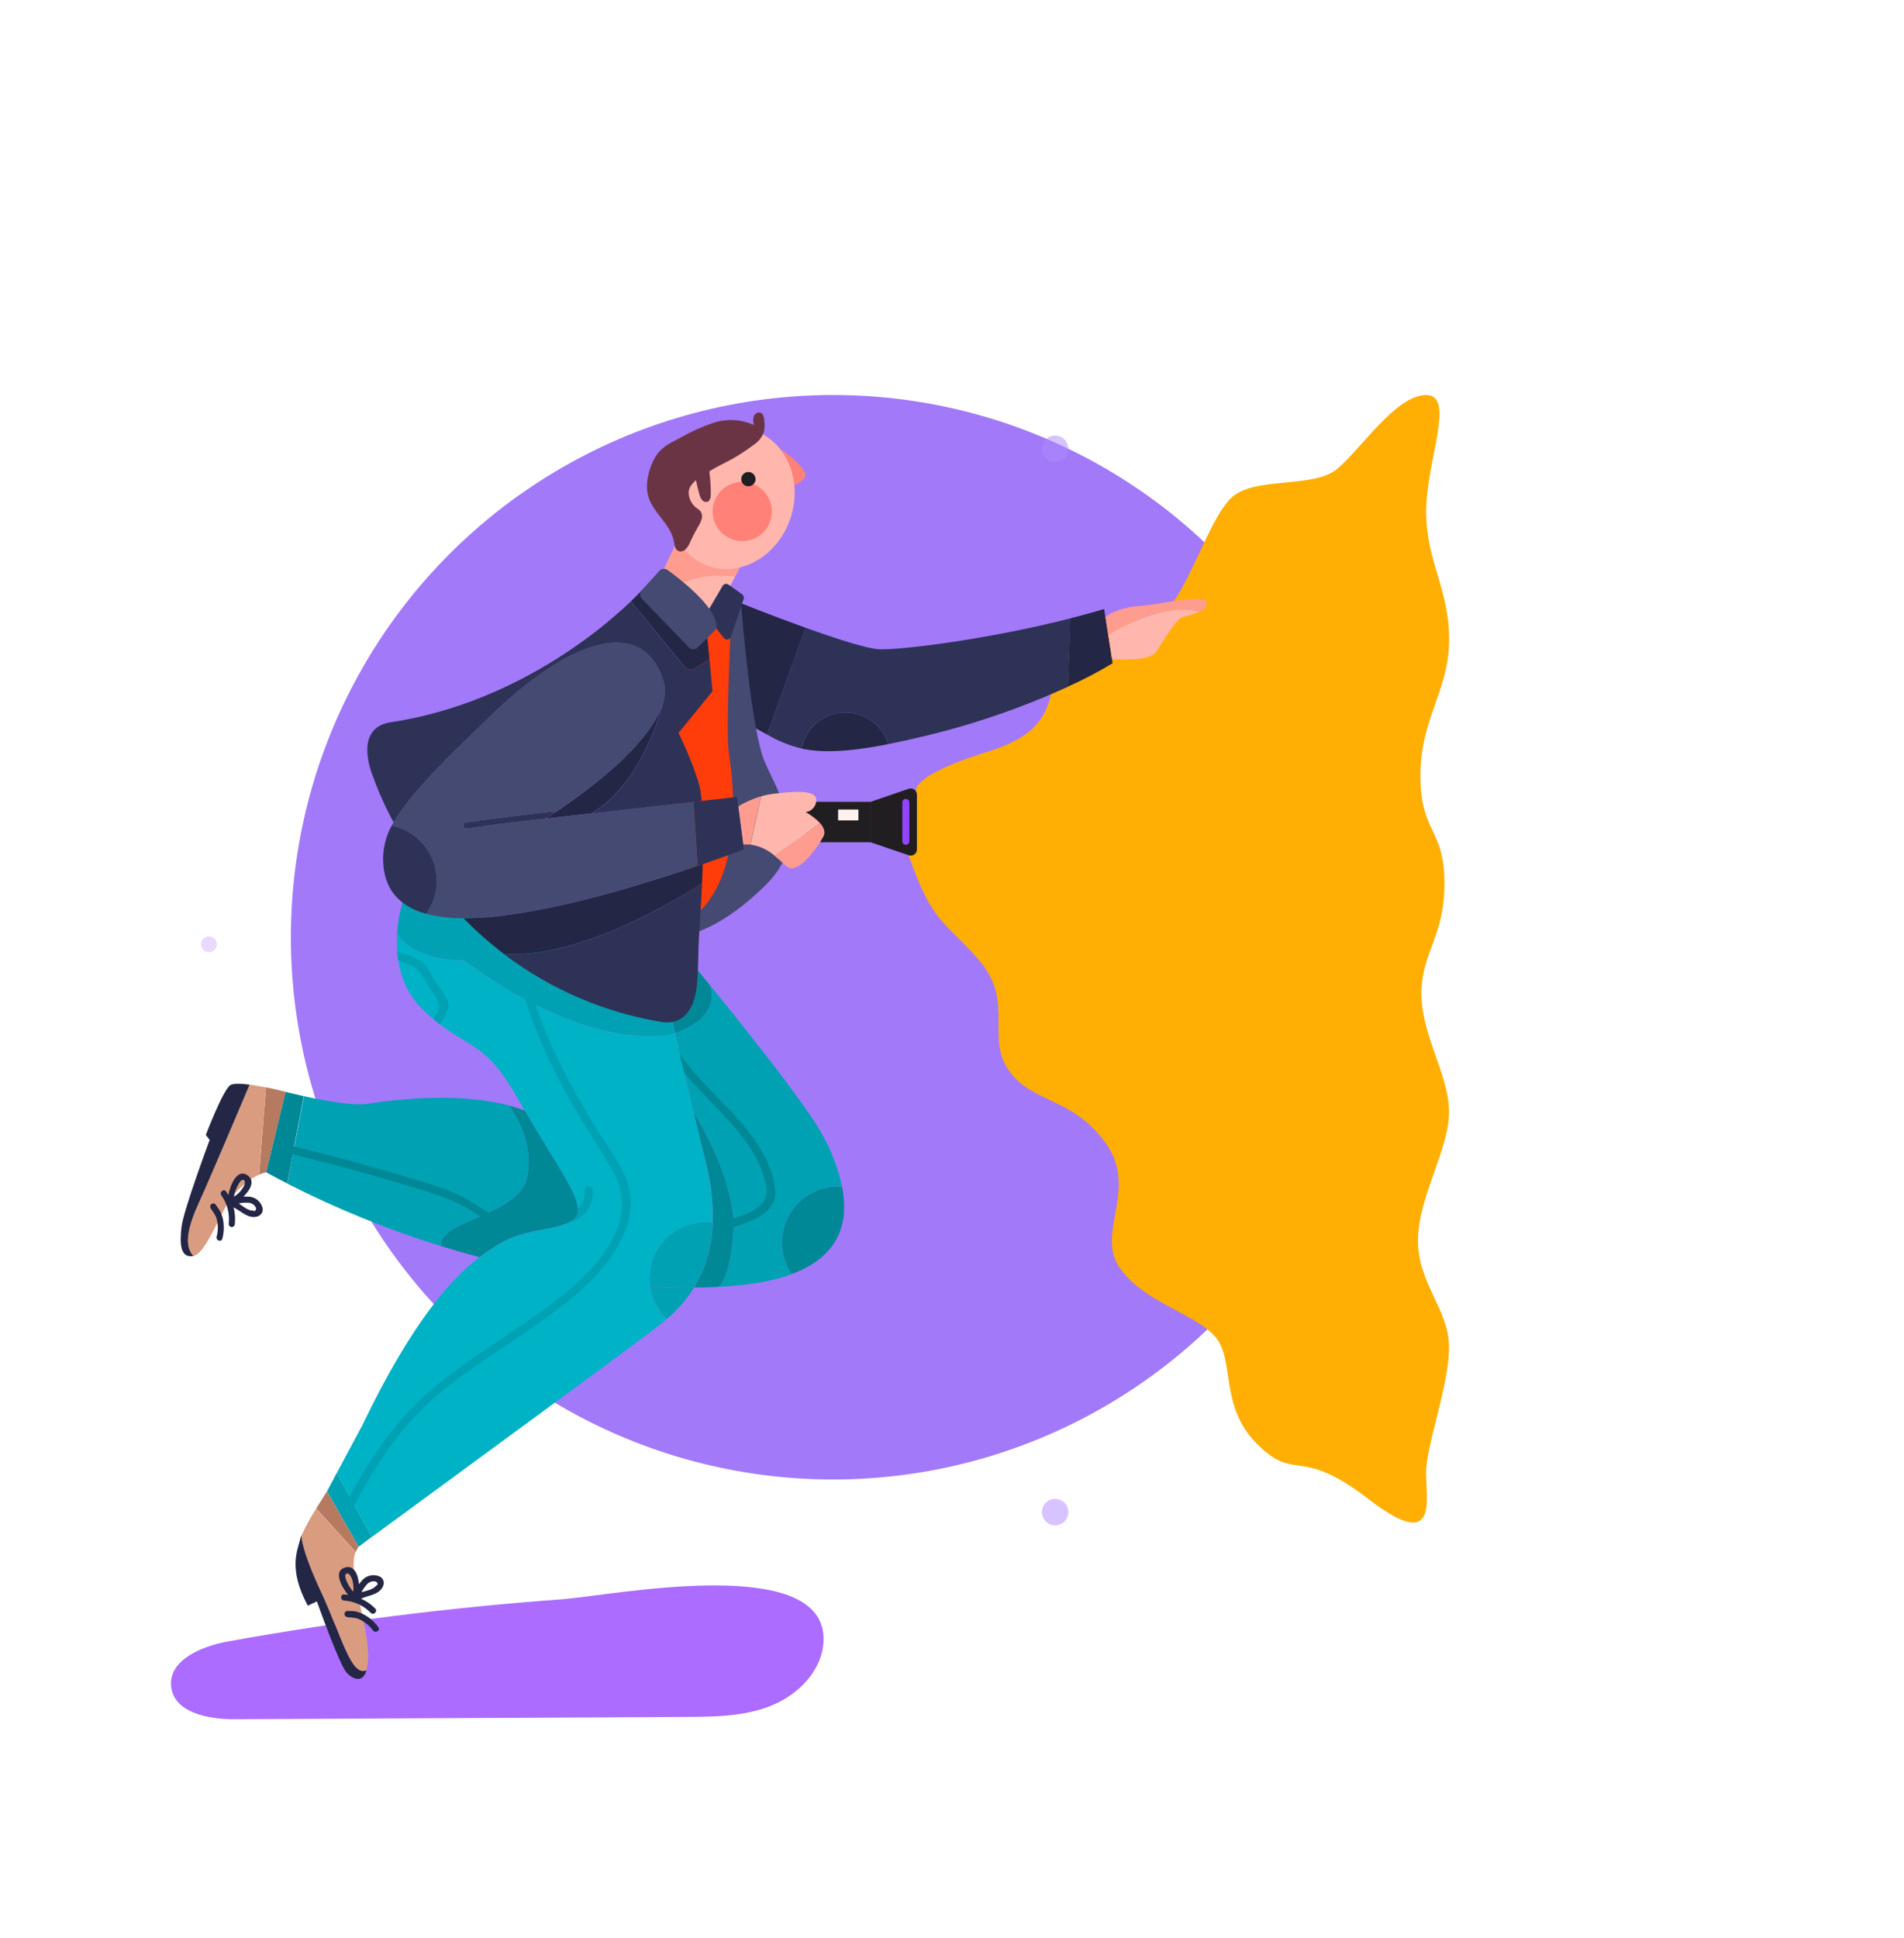 <svg width="1080" height="1099" viewBox="0 0 1080 1099" fill="none" xmlns="http://www.w3.org/2000/svg">
<g filter="url(#filter0_f_664_2)">
<circle cx="472.5" cy="531.5" r="307.5" fill="#A279F8"/>
</g>
<g clip-path="url(#clip0_664_2)">
<path d="M129.257 930.842C114.28 933.544 95.329 941.523 97.082 956.581C98.836 971.316 118.269 975.032 133.102 974.952L389.07 973.649C405.496 973.552 422.372 973.391 437.59 967.214C452.809 961.037 466.226 947.475 467.111 931.083C469.83 880.055 347.211 904.797 318.559 906.953C255.08 911.556 191.89 919.53 129.257 930.842Z" fill="#AC6CFF"/>
<path d="M442.367 254.452C443.767 255.434 453.339 261.531 456.717 268.126C458.97 272.502 446.534 277.087 446.534 277.087L442.367 254.452Z" fill="#FF8178"/>
<path d="M383.84 307.427L376.488 323.095C382.934 329.716 389.865 335.847 397.225 341.434C400.125 343.326 402.646 345.743 404.658 348.561C410.734 338.895 416.251 328.889 421.179 318.591L383.84 307.427Z" fill="#FFB6AD"/>
<path d="M383.84 307.427C381.395 312.639 378.944 317.862 376.488 323.095C379.304 325.991 382.232 328.758 385.224 331.46C386.833 330.64 388.071 329.98 388.522 329.852C393.198 328.191 398.061 327.111 403.001 326.634C407.623 326.277 412.27 326.396 416.868 326.988C418.316 324.205 419.715 321.39 421.131 318.527L383.84 307.427Z" fill="#FF9C90"/>
<path d="M448.528 293.472C455.413 272.168 445.944 250.033 427.379 244.034C408.813 238.034 388.181 250.44 381.295 271.744C374.41 293.048 383.879 315.183 402.444 321.182C421.01 327.182 441.642 314.776 448.528 293.472Z" fill="#FFB6AD"/>
<path d="M421.022 306.864C430.298 306.864 437.817 299.344 437.817 290.069C437.817 280.793 430.298 273.274 421.022 273.274C411.746 273.274 404.227 280.793 404.227 290.069C404.227 299.344 411.746 306.864 421.022 306.864Z" fill="#FF8178"/>
<path d="M424.511 275.768C426.75 275.768 428.565 273.953 428.565 271.714C428.565 269.475 426.75 267.66 424.511 267.66C422.272 267.66 420.457 269.475 420.457 271.714C420.457 273.953 422.272 275.768 424.511 275.768Z" fill="#211E21"/>
<path d="M394.765 272.261C395.361 275.06 395.956 277.859 396.792 280.594C397.062 281.704 397.573 282.742 398.289 283.634C398.655 284.07 399.143 284.388 399.69 284.545C400.237 284.703 400.819 284.694 401.361 284.519C402.857 283.908 403.163 281.929 403.179 280.32C403.214 276.016 402.934 271.714 402.343 267.451C402.246 266.839 414.473 260.807 415.744 260.035C419.948 257.588 424.009 254.902 427.906 251.991C430.469 250.246 432.382 247.7 433.343 244.752C433.759 242.631 433.808 240.455 433.488 238.317C433.458 237.313 433.234 236.324 432.828 235.406C431.541 232.896 428.485 233.797 427.584 236.097C427.141 237.703 427.141 239.398 427.584 241.004C420.267 237.729 411.986 237.327 404.386 239.878C398.245 241.952 392.319 244.613 386.689 247.825C380.721 251.042 375.123 253.198 371.583 259.375C368.044 265.552 365.695 274.497 367.771 281.575C370.682 291.436 380.641 297.147 382.378 307.571C382.492 308.625 382.729 309.662 383.086 310.66C384.148 313.186 386.931 313.298 388.861 311.561C390.03 310.337 390.933 308.886 391.516 307.298C392.851 304.37 394.331 301.491 395.94 298.707C396.832 297.355 397.525 295.881 397.999 294.332C398.231 293.552 398.279 292.73 398.139 291.929C398 291.128 397.676 290.37 397.195 289.715C396.56 289.109 395.864 288.57 395.119 288.106C393.822 287.132 392.751 285.888 391.979 284.461C391.207 283.034 390.753 281.457 390.647 279.838C390.438 276.636 392.401 274.529 394.765 272.261Z" fill="#6A3445"/>
<path d="M477.634 672.904C481.398 691.774 477.424 711.947 449.03 722.549C445.783 717.759 443.902 712.176 443.59 706.398C443.277 700.62 444.544 694.866 447.254 689.754C449.965 684.642 454.017 680.365 458.976 677.383C463.934 674.4 469.611 672.824 475.397 672.824C476.154 672.824 476.894 672.824 477.618 672.904H477.634Z" fill="#008897"/>
<path d="M477.631 672.904C476.908 672.904 476.167 672.824 475.411 672.824C469.625 672.824 463.948 674.4 458.989 677.383C454.031 680.365 449.979 684.642 447.268 689.754C444.558 694.866 443.291 700.62 443.603 706.398C443.916 712.176 445.797 717.759 449.044 722.549C447.902 722.967 446.711 723.385 445.505 723.787C435.852 726.892 422.902 728.967 407.377 729.772C409.292 728.517 414.037 723.063 415.904 699.367C418.252 669.832 394.137 631.802 393.381 630.741C388.297 609.586 384.919 594.98 382.844 585.81C382.844 585.81 409.083 578.346 402.631 558.623C420.537 580.55 458.938 628.328 467.641 645.621C472.159 654.236 475.518 663.409 477.631 672.904Z" fill="#00A1B3"/>
<path d="M427.439 645.573C412.156 623.791 387.735 608.493 377.857 583.011C376.795 580.26 372.323 581.402 373.401 584.25C381.444 605.05 398.529 619.206 413.153 635.277C420.939 643.835 428.34 653.327 432.281 664.33C434.469 670.443 437.011 677.875 431.831 682.991C427.004 687.817 418.961 690.278 412.526 691.903C411.933 692.067 411.429 692.46 411.126 692.996C410.823 693.531 410.745 694.165 410.909 694.759C411.073 695.352 411.466 695.855 412.002 696.158C412.537 696.461 413.171 696.54 413.764 696.375C422.693 694.091 439.231 688.911 439.665 677.65C440.1 666.389 433.648 654.421 427.439 645.573Z" fill="#008897"/>
<path d="M393.383 630.741C394.123 631.867 418.238 669.832 415.905 699.367C414.039 723.063 409.293 728.517 407.379 729.772C403.089 729.997 398.536 730.115 393.721 730.125C400.372 719.015 404.009 706.362 404.274 693.415C404.567 681.927 403.256 670.454 400.381 659.327C397.71 648.694 395.41 639.202 393.383 630.741Z" fill="#008897"/>
<path d="M400.315 659.327C397.708 648.71 395.488 639.202 393.381 630.741C388.297 609.586 384.919 594.98 382.844 585.81C382.844 585.81 374.687 588.609 359.211 587.177C339.005 585.327 306.331 576.287 262.992 544.499C262.992 544.499 236.769 545.85 225.234 529.667C224.478 542.681 226.682 560.232 240.405 573.101C265.051 596.218 273.786 587.483 294.314 623.936L297.628 629.743C316.595 662.544 331.09 680.916 327.197 689.168C323.078 697.887 300.186 695.844 285.707 704.049C280.912 706.69 276.31 709.668 271.936 712.961C256.38 724.817 234.034 748.915 205.479 808.308L191 835.382L210.836 871.658C242.351 848.573 363.957 759.468 372.885 752.309C374.301 751.183 376.103 749.784 378.194 748.014C373.037 743.04 369.71 736.47 368.751 729.369C368.556 727.951 368.46 726.522 368.461 725.09C368.466 716.644 371.823 708.545 377.796 702.572C383.768 696.6 391.868 693.243 400.315 693.238C401.389 693.241 402.463 693.3 403.532 693.415H404.16C404.468 681.929 403.174 670.456 400.315 659.327Z" fill="#00B2C6"/>
<path d="M356.637 673.098C353.42 661.177 344.7 650.576 338.346 640.152C322.676 614.413 308.246 587.821 300.476 558.559C300.311 557.966 299.918 557.462 299.383 557.159C298.847 556.856 298.213 556.778 297.62 556.942C297.027 557.106 296.523 557.5 296.22 558.035C295.917 558.571 295.839 559.205 296.003 559.798C302.438 583.928 313.362 606.61 325.862 628.231C332.425 639.605 339.6 650.592 346.341 661.853C353.629 673.982 355.173 686.08 349.156 699.142C339.311 720.522 318.011 736.045 299.285 749.14C280.897 762.01 261.624 773.608 244.587 788.167C222.998 806.345 208.342 829.542 195.392 854.284C194.008 856.922 198.014 859.271 199.398 856.617C211.688 833.114 225.475 810.849 245.633 793.234C263.651 777.485 284.356 765.291 303.838 751.537C322.129 738.668 342.062 723.626 352.342 703.164C356.991 693.898 359.388 683.297 356.637 673.098Z" fill="#00A1B3"/>
<path d="M336.288 674.98C336.046 672.02 331.461 672.004 331.654 674.98C331.836 676.908 331.584 678.852 330.916 680.67C330.248 682.488 329.181 684.133 327.793 685.484C327.885 686.728 327.676 687.975 327.182 689.12C326.296 690.806 324.884 692.156 323.16 692.965C327.149 692.053 330.673 689.731 333.086 686.426C335.498 683.121 336.635 679.056 336.288 674.98Z" fill="#00A1B3"/>
<path d="M403.58 693.383H404.207C403.957 706.325 400.337 718.978 393.702 730.093C385.868 730.093 377.534 729.868 368.751 729.305C368.556 727.887 368.459 726.457 368.461 725.026C368.465 716.58 371.823 708.48 377.795 702.508C383.768 696.535 391.868 693.178 400.314 693.174C401.406 693.186 402.496 693.256 403.58 693.383Z" fill="#00A1B3"/>
<path d="M402.664 558.607C409.099 578.33 382.876 585.794 382.876 585.794C380.962 577.364 380.173 573.568 380.173 573.568L373.738 570.19L393.365 547.346C393.365 547.346 396.969 551.706 402.664 558.607Z" fill="#008897"/>
<path d="M368.75 729.337C377.534 729.9 385.867 730.158 393.702 730.125C389.534 736.878 384.296 742.909 378.193 747.982C373.036 743.007 369.709 736.438 368.75 729.337Z" fill="#00A1B3"/>
<path d="M380.141 573.568C380.141 573.568 380.929 577.364 382.843 585.794C382.843 585.794 374.687 588.593 359.211 587.161L373.706 570.19L380.141 573.568Z" fill="#00A1B3"/>
<path d="M373.706 570.19L359.227 587.161C339.021 585.311 306.347 576.271 263.007 544.483C263.007 544.483 236.785 545.834 225.25 529.651C225.566 523.61 226.592 517.627 228.307 511.827L247.451 503.188L373.706 570.19Z" fill="#00A1B3"/>
<path d="M297.612 629.695C316.579 662.496 331.074 680.867 327.18 689.12C323.062 697.839 300.17 695.796 285.691 704C280.896 706.642 276.294 709.62 271.92 712.913C264.648 710.982 257.312 708.864 249.912 706.558C249.14 691.807 294.281 689.458 298.963 667.66C303.596 646.2 289.133 627.443 288.699 626.928C291.715 627.7 294.689 628.623 297.612 629.695Z" fill="#008897"/>
<path d="M288.701 626.928C289.135 627.475 303.598 646.232 298.965 667.66C294.283 689.458 249.094 691.79 249.914 706.558C219.972 697.287 190.881 685.463 162.961 671.215L172.436 621.652C183.312 624.065 200.01 627.202 208.376 625.963C218.431 624.483 256.639 618.547 288.814 626.928H288.701Z" fill="#00A1B3"/>
<path d="M191.002 835.302L210.838 871.577L203.406 877.127L185.484 845.758L191.002 835.302Z" fill="#00A1B3"/>
<path d="M208.697 935.973C209.033 939.746 208.761 943.548 207.892 947.234C198.98 951.175 193.832 927.624 182.152 902.738C170.473 877.851 171.004 870.693 171.004 870.693C173.464 865.45 176.241 860.363 179.321 855.458L201.65 880.136C197.21 892.104 207.699 916.685 208.697 935.973Z" fill="#DA9C80"/>
<path d="M214.618 922.814C212.545 919.896 209.846 917.478 206.719 915.736C205.245 914.912 203.664 914.295 202.021 913.902C201.381 913.752 200.73 913.65 200.075 913.596C199.571 913.556 199.066 913.556 198.563 913.596H197.919C197.599 913.477 197.253 913.448 196.918 913.514C196.583 913.579 196.272 913.736 196.021 913.966L195.908 914.079C195.747 914.239 195.618 914.429 195.531 914.639C195.443 914.849 195.398 915.074 195.398 915.302C195.398 915.529 195.443 915.754 195.531 915.964C195.618 916.174 195.747 916.364 195.908 916.524C196.355 916.915 196.924 917.137 197.517 917.152C199.301 917.191 201.075 917.423 202.81 917.843C206.324 919.216 209.369 921.573 211.577 924.632C212.945 926.369 215.937 924.616 214.618 922.814Z" fill="#232644"/>
<path d="M212.831 912.149C210.513 909.816 207.787 907.93 204.787 906.582C208.713 904.765 213.748 904.556 216.531 900.856C218.349 898.442 218.14 895.209 215.083 893.89C213.321 893.175 211.372 893.066 209.54 893.578C207.709 894.09 206.1 895.196 204.964 896.721C204.626 897.123 204.128 897.702 203.613 898.33C203.098 892.973 200.942 887.198 195.473 888.983C189.038 891.107 193.607 899.681 197.451 904.427C196.695 904.314 195.923 904.218 195.135 904.169C192.899 904.025 192.931 907.499 195.135 907.644C200.883 907.99 206.291 910.482 210.289 914.626C211.946 916.251 214.44 913.741 212.831 912.149ZM211.721 896.721L213.33 896.914C214.456 897.896 214.472 898.684 213.33 899.263C211.625 901.386 208.101 902.014 205.093 902.915C205.727 901.531 206.574 900.256 207.603 899.134C208.055 898.451 208.656 897.878 209.361 897.46C210.066 897.042 210.856 896.79 211.673 896.721H211.721ZM196.02 892.909C196.776 891.3 198.433 892.909 198.932 893.793C199.477 894.802 199.868 895.886 200.09 897.011C200.523 898.85 200.621 900.751 200.379 902.625C199.501 901.681 198.735 900.64 198.095 899.52C197.323 898.233 195.28 894.437 195.971 892.909H196.02Z" fill="#232644"/>
<path d="M207.876 947.202C205.608 955.068 199.575 951.899 196.502 948.408C192.448 943.808 179.739 908.111 179.739 908.111L174.591 910.556C163.233 889.45 168.912 878.897 170.264 872.945C170.448 872.175 170.696 871.422 171.004 870.693C171.004 870.693 170.489 877.851 182.12 902.738C193.751 927.624 198.964 951.127 207.876 947.202Z" fill="#232644"/>
<path d="M185.484 845.758L203.405 877.127C202.724 878.051 202.182 879.07 201.797 880.152L179.387 855.426C182.604 850.118 185.484 845.758 185.484 845.758Z" fill="#B57A60"/>
<path d="M291.837 691.356C280.833 692.788 272.13 683.538 262.88 678.921C253.227 674.095 242.867 671.151 232.635 668.046C210.885 661.44 188.958 655.482 166.853 650.174L172.307 621.636C166.242 620.284 161.979 619.158 161.979 619.158L150.895 664.781C154.884 666.968 158.938 669.076 162.912 671.135L166.129 654.678C188.834 660.148 211.357 666.287 233.697 673.098C244.717 676.46 255.962 679.709 265.872 685.726C273.916 690.648 281.815 697.228 291.902 695.925C294.749 695.603 294.781 690.97 291.837 691.356Z" fill="#008897"/>
<path d="M162.06 619.158L150.895 664.781C149.54 665.12 148.217 665.572 146.938 666.132L150.895 616.6C156.992 617.871 162.06 619.158 162.06 619.158Z" fill="#B57A60"/>
<path d="M150.893 616.665L146.871 666.196C142.126 668.271 137.412 671.987 132.2 677.94C125.555 685.517 117.206 710.934 109.677 712.253C103.982 706.285 106.701 695.233 112.895 681.688C119.088 668.143 141.53 615.056 141.53 615.056C144.619 615.49 147.885 616.07 150.893 616.665Z" fill="#DA9C80"/>
<path d="M126.087 702.488C127.021 699.037 127.18 695.423 126.554 691.903C126.232 690.231 125.691 688.608 124.945 687.077C124.644 686.496 124.311 685.932 123.948 685.388C123.675 684.957 123.368 684.548 123.031 684.165C122.87 683.94 122.741 683.779 122.628 683.651C122.522 683.328 122.327 683.042 122.065 682.826C121.803 682.609 121.485 682.471 121.148 682.428L121.132 682.476C120.669 682.441 120.211 682.59 119.859 682.892C119.506 683.193 119.287 683.622 119.25 684.085C119.258 684.663 119.443 685.225 119.781 685.694C120.886 687.09 121.831 688.606 122.596 690.214C123.761 693.803 123.861 697.653 122.886 701.298C122.274 703.389 125.524 704.644 126.087 702.488Z" fill="#232644"/>
<path d="M133.182 694.332C133.545 691.099 133.305 687.826 132.474 684.68C136.383 686.562 139.729 690.343 144.346 690.15C147.371 690.037 149.703 687.801 148.835 684.632C148.277 682.814 147.13 681.233 145.574 680.138C144.019 679.043 142.144 678.496 140.244 678.583C139.713 678.583 138.957 678.583 138.12 678.583C141.933 674.787 145.054 669.478 140.196 666.373C134.469 662.689 130.752 671.682 129.498 677.634C129.111 676.974 128.693 676.315 128.227 675.671C126.924 673.854 124.253 676.074 125.556 677.875C128.909 682.558 130.395 688.323 129.723 694.043C129.707 694.489 129.863 694.924 130.16 695.258C130.456 695.592 130.869 695.799 131.314 695.836C131.759 695.873 132.201 695.738 132.549 695.458C132.897 695.178 133.123 694.775 133.182 694.332ZM144.443 683.715L145.263 685.018C145.263 686.514 144.604 687.029 143.478 686.546C140.743 686.546 138.04 684.23 135.434 682.476C136.909 682.096 138.433 681.944 139.954 682.026C140.782 681.947 141.616 682.058 142.394 682.35C143.172 682.643 143.873 683.11 144.443 683.715ZM137.461 669.14C139.247 668.657 138.941 671.038 138.619 671.955C138.183 673.008 137.592 673.989 136.866 674.867C135.72 676.366 134.314 677.646 132.715 678.647C132.879 677.37 133.198 676.116 133.664 674.915C134.195 673.548 135.836 669.607 137.461 669.14Z" fill="#232644"/>
<path d="M130.529 615.442C132.058 614.284 136.498 614.429 141.582 615.088C141.582 615.088 119.156 668.175 112.946 681.72C106.736 695.265 104.001 706.285 109.728 712.285C102.151 713.604 101.894 705.287 102.955 695.812C104.017 686.337 118.93 646.442 118.93 646.442L116.759 643.61C116.759 643.61 126.186 618.708 130.529 615.442Z" fill="#232644"/>
<path d="M225.896 544.724C228.749 545.605 231.539 546.68 234.245 547.942C238.525 550.065 240.68 555.535 243.238 559.524C245.491 563.16 250.558 568.34 248.676 572.812C247.839 574.807 246.649 576.126 245.845 577.911C247.196 579.038 248.483 580.067 249.738 581.016C249.834 580.694 249.915 580.389 250.011 580.083C251.314 576.866 254.58 574.292 254.516 570.688C254.516 565.862 249.062 560.184 246.649 556.291C244.236 552.398 242.386 547.33 238.702 544.917C235.018 542.504 229.773 541.153 225.301 539.689C225.429 541.298 225.703 543.003 225.896 544.724Z" fill="#00A1B3"/>
<path d="M520.103 450.584C520.103 450.584 510.885 441.495 561.11 426.019C611.336 410.543 588.057 380.043 607.201 362.669C626.345 345.295 647.05 358.229 660.499 346.872C673.948 335.514 685.033 295.571 698.08 282.621C711.127 269.671 745.039 277.457 758.729 265.729C772.42 254.002 791.982 224 808.955 224C825.927 224 808.955 261.547 808.955 290.069C808.955 318.591 822.002 333.713 822.002 362.669C822.002 391.625 805.705 407.278 805.705 439.886C805.705 472.494 819.331 469.711 819.331 500.791C819.331 531.871 806.284 539.818 806.284 563.53C806.284 587.242 821.937 609.586 821.937 630.709C821.937 651.831 804.338 678.969 804.338 703.598C804.338 728.227 821.937 742.512 821.937 764.037C821.937 785.561 808.89 819.826 808.89 835.318C808.89 850.809 816.081 880.795 776.281 850.134C736.48 819.472 735.193 841.012 713.009 818.829C690.824 796.645 701.265 769.908 688.218 756.862C675.171 743.815 647.79 737.944 634.743 718.382C621.696 698.82 646.004 674.03 626.989 647.938C607.973 621.845 585.161 625.754 572.114 606.852C559.067 587.95 575.332 568.243 555.818 545.142C536.303 522.042 529.177 524.905 515.422 484.994L520.103 450.584Z" fill="#FFAF03"/>
<path d="M626.28 345.376L631.107 376.101C622.904 381.064 614.405 385.517 605.656 389.437L607.088 350.652C613.7 348.995 620.103 347.242 626.28 345.376Z" fill="#232644"/>
<path d="M479.531 404.044C484.963 404.049 490.251 405.798 494.615 409.032C498.98 412.267 502.19 416.817 503.775 422.013C479.724 426.727 465.519 426.84 454.676 424.507C455.803 418.743 458.898 413.55 463.432 409.817C467.967 406.084 473.658 404.043 479.531 404.044Z" fill="#232644"/>
<path d="M456.992 356.025L435.081 416.56C431.863 414.774 428.372 412.812 424.527 410.769L417.594 341.016C417.594 341.016 436.851 348.786 456.992 356.025Z" fill="#232644"/>
<path d="M607.203 350.652L605.771 389.437C579.614 401.384 552.357 410.759 524.384 417.429C516.791 419.263 509.906 420.775 503.776 421.997C502.131 416.592 498.726 411.892 494.102 408.644C489.479 405.396 483.903 403.786 478.26 404.071C472.616 404.356 467.23 406.518 462.957 410.215C458.685 413.912 455.77 418.931 454.677 424.475C447.784 422.809 441.175 420.131 435.066 416.528L456.978 355.993C474.223 362.186 492.081 367.994 498.95 368.203C512.061 368.605 561.466 362.347 607.203 350.652Z" fill="#2E3257"/>
<path d="M628.645 359.902C663.007 339.761 680.221 347.032 680.221 347.032C676.489 348.641 671.309 349.462 669.426 350.7C666.289 352.743 659.372 364.278 657.731 366.594C656.09 368.911 656.508 375.442 630.832 373.737L628.645 359.902Z" fill="#FFB6AD"/>
<path d="M684.419 341.981C684.564 344.346 682.698 345.874 680.221 346.984C680.221 346.984 663.007 339.761 628.644 359.854L627.035 349.815C627.035 349.815 633.663 344.475 646.501 343.622C659.339 342.769 684.098 336.061 684.419 341.981Z" fill="#FF9C90"/>
<path d="M420.456 343.67C420.456 343.67 425.926 413.6 433.696 431.826C441.467 450.053 459.935 476.242 434.774 501.418C409.613 526.594 391.402 529.651 391.402 529.651L412.944 343.67H420.456Z" fill="#444A72"/>
<path d="M414.909 348.545C414.909 348.545 411.402 414.372 413.461 427.467C415.52 440.562 423.483 497.027 392.402 520.771L378.277 401.728L398.837 351.859L414.909 348.545Z" fill="#FF3D0A"/>
<path d="M413.252 331.525L420.957 337.043C421.36 337.332 421.659 337.743 421.813 338.214C421.966 338.686 421.965 339.194 421.81 339.665L414.587 361.092C414.452 361.488 414.213 361.84 413.894 362.111C413.576 362.382 413.19 362.561 412.777 362.631C412.365 362.7 411.942 362.656 411.552 362.504C411.163 362.353 410.822 362.098 410.565 361.768L401.282 349.783C401 349.417 400.834 348.975 400.805 348.513C400.777 348.051 400.887 347.592 401.122 347.193L409.905 332.233C410.069 331.955 410.288 331.715 410.549 331.527C410.81 331.339 411.108 331.208 411.422 331.141C411.737 331.075 412.062 331.074 412.377 331.14C412.692 331.206 412.99 331.337 413.252 331.525Z" fill="#2E3257"/>
<path d="M493.801 454.702H456.977V477.61H493.801V454.702Z" fill="#211E21"/>
<path d="M465.277 466.912C467.272 469.245 468.495 471.979 466.886 474.698C462.993 481.647 452.214 496.753 445.972 491.139C443.929 489.305 441.725 487.23 439.328 485.315L465.261 466.912H465.277Z" fill="#FF9C90"/>
<path d="M431.62 451.581L425.635 478.929C424.267 478.777 422.886 478.777 421.517 478.929L418.75 457.26C422.778 454.821 427.103 452.912 431.62 451.581Z" fill="#FF9C90"/>
<path d="M465.278 466.912L439.409 485.299C435.56 481.898 430.802 479.695 425.719 478.961L431.703 451.613C434.005 450.916 436.362 450.421 438.75 450.133C449.593 448.846 463.251 447.543 463.042 453.737C463.025 455.409 462.406 457.02 461.298 458.273C460.19 459.526 458.667 460.337 457.009 460.558C460.091 462.214 462.884 464.36 465.278 466.912Z" fill="#FFB6AD"/>
<path d="M515.487 485.026L493.801 477.626V454.702L515.487 447.302C516.004 447.125 516.557 447.072 517.098 447.148C517.64 447.225 518.156 447.428 518.605 447.741C519.053 448.055 519.421 448.47 519.679 448.953C519.937 449.436 520.077 449.972 520.088 450.519V481.68C520.097 482.238 519.972 482.79 519.723 483.289C519.474 483.789 519.109 484.221 518.657 484.549C518.206 484.877 517.682 485.092 517.13 485.175C516.578 485.258 516.015 485.207 515.487 485.026Z" fill="#211E21"/>
<path d="M486.913 459.062H475.395V465.239H486.913V459.062Z" fill="#FFF1ED"/>
<path d="M513.812 455.04V477.079" stroke="#9344FE" stroke-width="4" stroke-miterlimit="10" stroke-linecap="round"/>
<path d="M400.797 357.618L402.405 373.705L394.362 378.917C393.407 379.538 392.257 379.785 391.131 379.61C390.006 379.435 388.985 378.85 388.264 377.968L357.875 340.968C361.929 337.075 364.069 334.726 364.069 334.726L400.797 357.618Z" fill="#232644"/>
<path d="M376.282 397.529C374.673 403.964 364.023 444.294 335.42 461.265L309.68 464.177C354.709 434.738 372.518 412.345 376.282 397.529Z" fill="#232644"/>
<path d="M395.715 491.042C389.119 493.278 382.475 495.418 375.831 497.477C346.439 506.759 316.307 515.173 285.741 519.114C278.202 520.15 270.603 520.687 262.993 520.723C255.761 520.807 248.55 519.931 241.549 518.116C244.772 513.711 246.801 508.546 247.437 503.123C247.585 501.869 247.66 500.607 247.662 499.343C247.652 492.433 245.395 485.714 241.23 480.2C237.066 474.687 231.22 470.677 224.576 468.778C223.793 468.539 222.999 468.34 222.195 468.183L223.241 466.285C226.134 461.328 229.455 456.634 233.167 452.257C246.487 435.977 262.125 421.595 277.166 406.924C291.645 392.719 305.287 382.086 317.514 374.975C347.662 357.505 369.477 361.607 376.507 387.137C377.283 390.264 377.283 393.534 376.507 396.661C376.507 396.661 376.507 396.966 376.298 397.529C372.694 411.75 356.124 433.017 314.843 460.702C314.688 460.535 314.494 460.409 314.277 460.336C314.061 460.263 313.83 460.245 313.605 460.284C297.088 461.957 280.604 464.032 264.152 466.51C261.931 466.848 262.881 470.194 265.069 469.856C280.191 467.582 295.356 465.657 310.564 464.081L335.435 461.265L393.35 454.702L395.715 491.042Z" fill="#444A72"/>
<path d="M314.825 460.702C313.12 461.861 311.383 463.003 309.597 464.177L310.546 464.081C295.327 465.668 280.162 467.593 265.051 469.856C262.863 470.194 261.914 466.848 264.134 466.51C280.554 464.043 297.038 461.968 313.587 460.284C313.812 460.245 314.043 460.263 314.259 460.336C314.476 460.409 314.67 460.535 314.825 460.702Z" fill="#2E3257"/>
<path d="M395.715 491.042L398.594 490.061C398.498 493.648 398.385 497.204 398.224 500.775C398.224 500.775 334.196 544.338 285.692 540.847C277.653 534.703 270.062 527.994 262.977 520.771C270.586 520.735 278.185 520.198 285.724 519.162C316.291 515.189 346.439 506.807 375.814 497.525C382.475 495.434 389.119 493.294 395.715 491.042Z" fill="#232644"/>
<path d="M398.224 500.791C397.789 510.893 397.13 520.98 396.502 531.018C395.891 540.397 396.261 549.92 395.231 559.251C394.041 570.174 389.198 580.823 376.489 579.729C343.475 574.509 312.275 561.171 285.691 540.912C334.195 544.354 398.224 500.791 398.224 500.791Z" fill="#2E3257"/>
<path d="M384.855 415.643L404.16 392.027L402.406 373.769L394.362 378.981C393.408 379.603 392.257 379.85 391.132 379.675C390.006 379.499 388.985 378.914 388.265 378.032L357.876 341.032C345.119 353.079 331.218 363.855 316.37 373.206C292.046 388.633 259.324 404.077 220.392 409.787C200.347 413.906 211.399 439.838 211.399 439.838C214.644 448.969 218.608 457.829 223.255 466.333C226.148 461.376 229.469 456.682 233.181 452.305C246.502 436.025 262.139 421.643 277.181 406.972C291.66 392.767 305.302 382.134 317.528 375.024C347.676 357.553 369.491 361.655 376.521 387.185C377.298 390.312 377.298 393.582 376.521 396.709C376.521 396.709 376.521 397.014 376.312 397.577C374.703 404.012 364.053 444.342 335.45 461.314L393.365 454.75L397.934 454.235C397.776 450.415 397.128 446.63 396.003 442.975C392.958 433.605 389.232 424.47 384.855 415.643Z" fill="#2E3257"/>
<path d="M418.062 451.919L397.936 454.187L393.367 454.702L395.716 491.058L398.596 490.077C406.43 487.407 414.217 484.607 421.923 481.615L418.062 451.919Z" fill="#2E3257"/>
<path d="M224.56 468.778C223.772 468.553 222.952 468.344 222.179 468.183C219.301 473.463 217.651 479.325 217.353 485.331C216.742 504.861 227.392 514.191 241.581 518.181C244.805 513.775 246.833 508.61 247.469 503.188C247.618 501.933 247.693 500.671 247.694 499.407C247.696 492.48 245.438 485.742 241.263 480.214C237.088 474.687 231.224 470.672 224.56 468.778Z" fill="#2E3257"/>
<path d="M378.531 323.16C385.658 328.275 405.349 343.332 406.475 354.77C406.515 355.268 406.445 355.768 406.27 356.235C406.095 356.702 405.819 357.125 405.462 357.473L395.777 367.173C395.452 367.503 395.066 367.764 394.639 367.942C394.212 368.121 393.754 368.213 393.292 368.213C392.829 368.213 392.371 368.121 391.945 367.942C391.518 367.764 391.131 367.503 390.806 367.173L364.053 339.504C363.427 338.856 363.078 337.991 363.078 337.091C363.078 336.191 363.427 335.325 364.053 334.678L373.979 323.739C374.537 323.105 375.308 322.697 376.146 322.591C376.984 322.484 377.832 322.686 378.531 323.16Z" fill="#444A72"/>
<circle cx="118.5" cy="535.5" r="4.5" fill="#C49CFF" fill-opacity="0.39"/>
<circle cx="598.5" cy="254.5" r="7.5" fill="#AF89FF" fill-opacity="0.51"/>
<circle cx="598.5" cy="857.5" r="7.5" fill="#AF89FF" fill-opacity="0.51"/>
</g>
<defs>
<filter id="filter0_f_664_2" x="-135" y="-76" width="1215" height="1215" filterUnits="userSpaceOnUse" color-interpolation-filters="sRGB">
<feFlood flood-opacity="0" result="BackgroundImageFix"/>
<feBlend mode="normal" in="SourceGraphic" in2="BackgroundImageFix" result="shape"/>
<feGaussianBlur stdDeviation="150" result="effect1_foregroundBlur_664_2"/>
</filter>
<clipPath id="clip0_664_2">
<rect width="725" height="751" fill="white" transform="translate(97 224)"/>
</clipPath>
</defs>
</svg>
